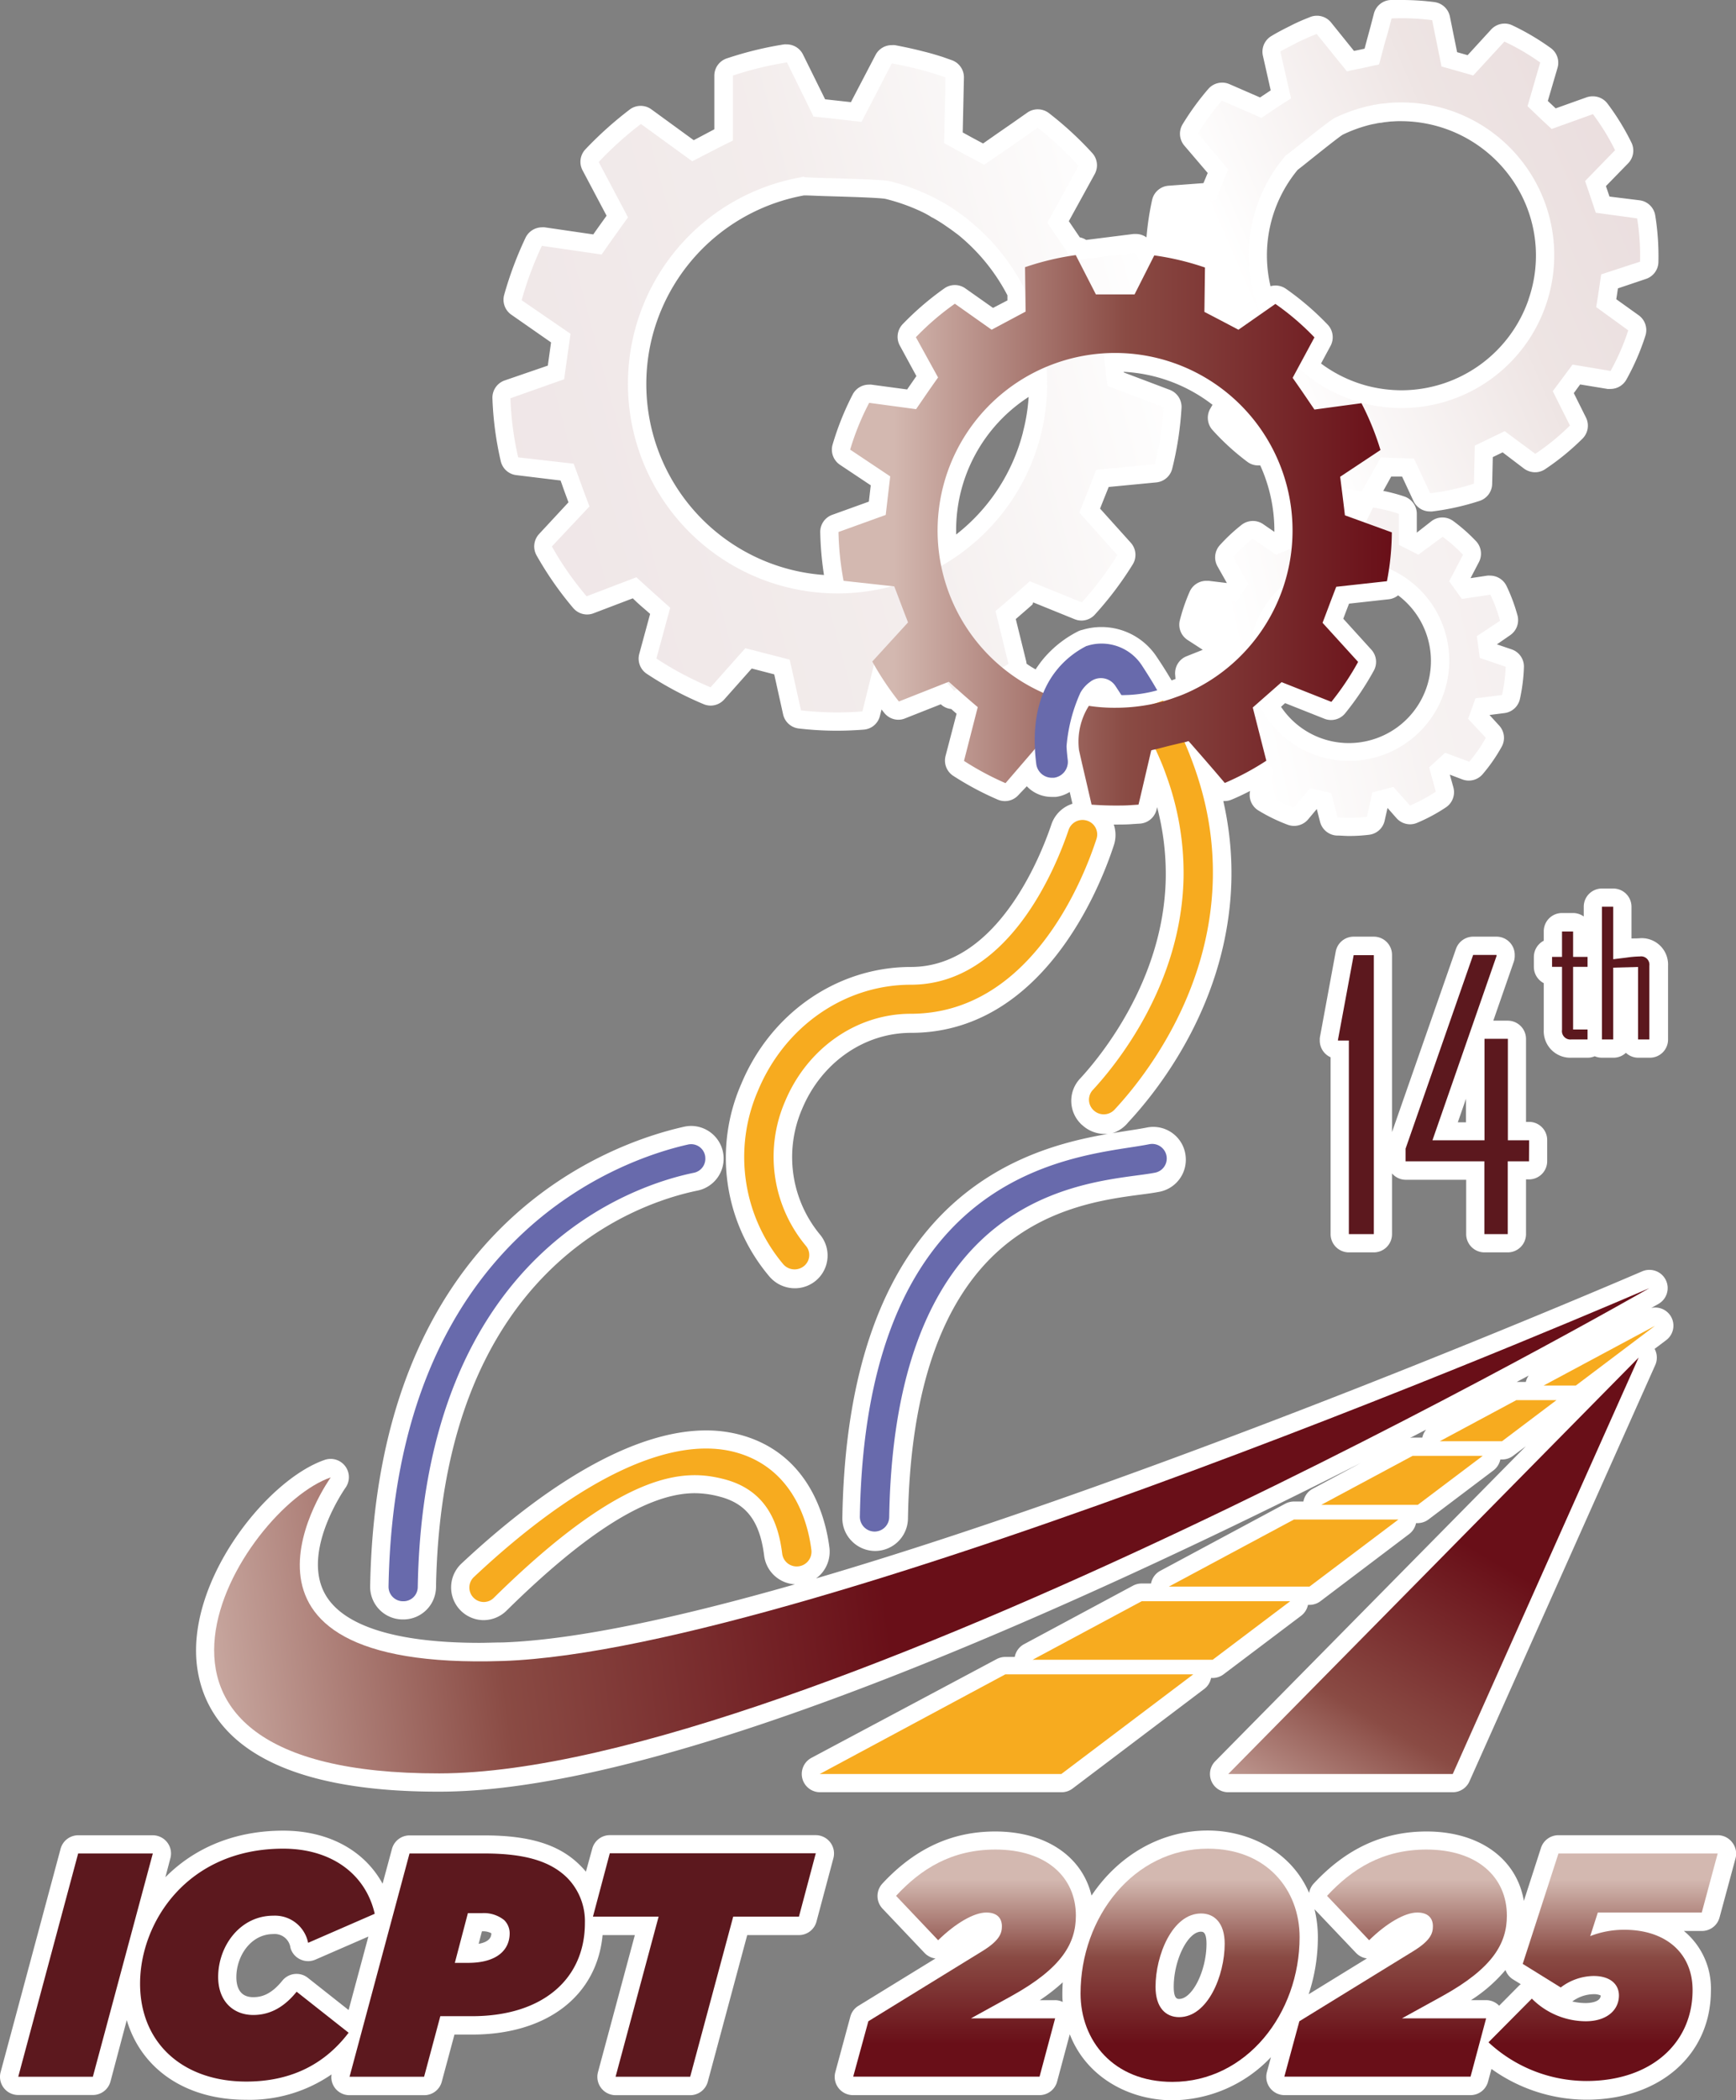 <svg xmlns="http://www.w3.org/2000/svg" xmlns:xlink="http://www.w3.org/1999/xlink" viewBox="0 0 273.89 331.21"><rect x="0" y="0" width="273.89" height="331.21" fill="#808080" stroke="none"/><defs><style>.cls-1{fill:#fff;}.cls-2{opacity:0.1;fill:url(#linear-gradient);}.cls-3{opacity:0.15;fill:url(#linear-gradient-2);}.cls-4{opacity:0.07;fill:url(#linear-gradient-3);}.cls-10,.cls-5,.cls-6{fill-rule:evenodd;}.cls-5{fill:url(#linear-gradient-4);}.cls-6{fill:url(#linear-gradient-5);}.cls-7{fill:#686aac;}.cls-10,.cls-8{fill:#f7ab1f;}.cls-9{fill:url(#linear-gradient-6);}.cls-11{fill:#5c181e;}.cls-12{fill:url(#linear-gradient-7);}.cls-13{fill:url(#linear-gradient-8);}.cls-14{fill:url(#linear-gradient-9);}.cls-15{fill:url(#linear-gradient-10);}</style><linearGradient id="linear-gradient" x1="181.87" y1="47.33" x2="82.3" y2="74.01" gradientUnits="userSpaceOnUse"><stop offset="0" stop-color="#fff"/><stop offset="0.52" stop-color="#8a4b44"/><stop offset="1" stop-color="#690f18"/></linearGradient><linearGradient id="linear-gradient-2" x1="3188.47" y1="-410.67" x2="3263.6" y2="-410.67" gradientTransform="matrix(0.92, -0.4, 0.4, 0.92, -2565.22, 1717.37)" xlink:href="#linear-gradient"/><linearGradient id="linear-gradient-3" x1="1754.1" y1="-296.49" x2="1803.38" y2="-296.49" gradientTransform="matrix(0.98, -0.22, 0.22, 0.98, -1457.27, 784.42)" xlink:href="#linear-gradient"/><linearGradient id="linear-gradient-4" x1="11.9" y1="261.95" x2="138.83" y2="245.18" gradientUnits="userSpaceOnUse"><stop offset="0.1" stop-color="#d3b8b0"/><stop offset="0.52" stop-color="#8a4b44"/><stop offset="1" stop-color="#690f18"/></linearGradient><linearGradient id="linear-gradient-5" x1="199.52" y1="300.27" x2="232.34" y2="244.1" xlink:href="#linear-gradient-4"/><linearGradient id="linear-gradient-6" x1="5824.52" y1="83.62" x2="5737.26" y2="83.62" gradientTransform="matrix(-1, 0, 0, 1, 5956.81, 0)" xlink:href="#linear-gradient-4"/><linearGradient id="linear-gradient-7" x1="152.16" y1="293.57" x2="152.16" y2="322.35" xlink:href="#linear-gradient-4"/><linearGradient id="linear-gradient-8" x1="187.76" y1="293.57" x2="187.76" y2="322.35" xlink:href="#linear-gradient-4"/><linearGradient id="linear-gradient-9" x1="220.19" y1="293.57" x2="220.19" y2="322.35" xlink:href="#linear-gradient-4"/><linearGradient id="linear-gradient-10" x1="252.93" y1="293.57" x2="252.93" y2="322.35" xlink:href="#linear-gradient-4"/></defs><g id="Layer_2" data-name="Layer 2"><g id="Layer_1-2" data-name="Layer 1"><path class="cls-1" d="M81.44,74.93l7,.85.25.69c.34,1,.61,1.69,1,2.75l-4.64,5a2.88,2.88,0,0,0-.39,3.38,53.57,53.57,0,0,0,5.79,8.31,2.89,2.89,0,0,0,2.19,1,2.79,2.79,0,0,0,1-.19l6.2-2.36c1,1,1.69,1.53,2.73,2.46l-1.71,6.29a2.87,2.87,0,0,0,1.19,3.16,53.78,53.78,0,0,0,9,4.8,2.93,2.93,0,0,0,1.09.21,2.89,2.89,0,0,0,2.15-1l4.31-4.85,3.55.92,1.4,6.31a2.87,2.87,0,0,0,2.47,2.23,51.7,51.7,0,0,0,6,.35c1.39,0,2.82-.06,4.24-.17a2.85,2.85,0,0,0,2.57-2.18l.25-1,.43.54a2.86,2.86,0,0,0,2.25,1.08,2.76,2.76,0,0,0,1-.2l5.67-2.24a2.82,2.82,0,0,0,1.65.75c.26.24.53.47.84.74l-1.74,6.66a2.88,2.88,0,0,0,1.22,3.14,47.24,47.24,0,0,0,7,3.74,2.86,2.86,0,0,0,3.32-.76L162,124a5.39,5.39,0,0,0,3.93,1.68l.43,0,.24,0a5.48,5.48,0,0,0,2.17-.78l.43,1.86a5.14,5.14,0,0,0-3.32,3.26c-1.78,5.27-8.65,22.48-22.17,22.48-11.58,0-22.08,7.23-26.75,18.42a29,29,0,0,0,4.39,30.35,5.27,5.27,0,0,0,4.06,1.9,5.16,5.16,0,0,0,4-8.42,19.15,19.15,0,0,1-2.86-19.86c3.06-7.32,9.8-12,17.17-12,20.65,0,29.74-22.62,32-29.55a5.11,5.11,0,0,0,0-3.3H176c.91,0,1.82,0,2.74-.08l1.13-.07a2.89,2.89,0,0,0,2.6-2.21l.09-.38a41.34,41.34,0,0,1,1.36,11.24c-.31,16.09-10.44,28.25-13.52,31.57a5.11,5.11,0,0,0,0,7,2.2,2.2,0,0,0,.35.33,5.2,5.2,0,0,0,3.53,1.39,4.36,4.36,0,0,0,.51,0c-6.59,1.14-15.75,3.43-23.94,10.57-11.53,10.06-17.57,26.86-17.95,49.94a5.08,5.08,0,0,0,1.48,3.7,5.16,5.16,0,0,0,3.71,1.56h0a5.19,5.19,0,0,0,5.16-5.1c.34-20.07,5.26-34.39,14.62-42.54,7.6-6.62,16.58-7.83,22-8.55,1.18-.15,2.21-.29,3.07-.46a5.14,5.14,0,0,0,4.13-5.48,5.13,5.13,0,0,0-6.17-4.64c-.77.15-1.75.31-2.88.48l-2.52.4A5.17,5.17,0,0,0,178,177c4.76-5.1,15.89-19.05,16.28-38.34A50.91,50.91,0,0,0,193,126.33h.22a2.8,2.8,0,0,0,1.13-.24c1-.41,1.94-.87,2.88-1.35a2.87,2.87,0,0,0,1.31,3.08,27,27,0,0,0,4.62,2.25,2.85,2.85,0,0,0,1,.18,2.89,2.89,0,0,0,2.2-1l1.39-1.66.51,2a2.89,2.89,0,0,0,2.58,2.18c.67,0,1.35.07,2,.07a25.41,25.41,0,0,0,3.16-.19,2.86,2.86,0,0,0,2.46-2.23l.45-2L220.3,129a2.89,2.89,0,0,0,2.15,1,2.84,2.84,0,0,0,1.1-.22,26.94,26.94,0,0,0,4.57-2.45,2.88,2.88,0,0,0,1.18-3.16l-.56-2,2,.76A2.88,2.88,0,0,0,234,122a25.94,25.94,0,0,0,2.92-4.23,2.87,2.87,0,0,0-.41-3.36L235,112.76l2.35-.3a2.86,2.86,0,0,0,2.45-2.23,27.36,27.36,0,0,0,.63-5,2.86,2.86,0,0,0-1.94-2.82l-2.32-.79,2.14-1.48A2.88,2.88,0,0,0,239.4,97a27.21,27.21,0,0,0-1.72-4.6,2.89,2.89,0,0,0-2.59-1.62,3,3,0,0,0-.42,0l-2.66.4,1.32-2.53a2.88,2.88,0,0,0-.46-3.31,27.14,27.14,0,0,0-3.59-3.17,2.91,2.91,0,0,0-1.71-.56,2.86,2.86,0,0,0-1.7.56L223.53,84l0-3a2.89,2.89,0,0,0-2-2.71,26.09,26.09,0,0,0-3.29-.87l1.25-2.26,1.72,0L223,79a2.86,2.86,0,0,0,2.6,1.66,2.07,2.07,0,0,0,.35,0A39.44,39.44,0,0,0,233.42,79a2.88,2.88,0,0,0,2-2.67l.1-4.24,1.55-.75,3.37,2.56a3,3,0,0,0,1.74.58,2.85,2.85,0,0,0,1.59-.48,39.25,39.25,0,0,0,5.9-4.82,2.89,2.89,0,0,0,.55-3.33L248.3,62l1-1.37,4.32.71a3.89,3.89,0,0,0,.47,0,2.88,2.88,0,0,0,2.51-1.48,37.92,37.92,0,0,0,3-6.92,2.89,2.89,0,0,0-1.05-3.21L255,47.19c.1-.61.17-1.1.26-1.71L259.65,44a2.87,2.87,0,0,0,2-2.66,40.55,40.55,0,0,0-.5-7.36,2.87,2.87,0,0,0-2.45-2.39L253.93,31l-.56-1.65,3.5-3.59a2.88,2.88,0,0,0,.52-3.28,38.24,38.24,0,0,0-3.78-6.15,2.88,2.88,0,0,0-2.3-1.14,2.93,2.93,0,0,0-1,.16l-4.87,1.74-1.24-1.17,1.53-5.21a2.86,2.86,0,0,0-1.09-3.15A38.61,38.61,0,0,0,238.61,4a2.8,2.8,0,0,0-1.23-.28,2.9,2.9,0,0,0-2.12.93l-3.71,4.05-1.66-.47-1.13-5.58A2.88,2.88,0,0,0,226.31.33,39.31,39.31,0,0,0,221.22,0c-.6,0-1.21,0-1.81,0a2.87,2.87,0,0,0-2.65,2.15l-.54,2.07-.58,2.14-.35,1.32-.89.19-.78.16L210,3.54a2.88,2.88,0,0,0-3.31-.85l-.92.37c-.72.3-1.45.63-2.16,1-1,.5-2,1-3,1.61a2.87,2.87,0,0,0-1.36,3.12l1.23,5.46-1.68,1.12-4.85-2.11a2.87,2.87,0,0,0-1.14-.23,2.9,2.9,0,0,0-2.18,1,41.91,41.91,0,0,0-4.05,5.57,2.89,2.89,0,0,0,.27,3.36l3.69,4.32-.67,1.6-5.5.41a2.87,2.87,0,0,0-2.6,2.24,44.46,44.46,0,0,0-.89,5.91,2.85,2.85,0,0,0-1.68-.54l-.36,0-7.48.94a2.92,2.92,0,0,0-1-.41l-1.73-2.55,4.08-7.42a2.87,2.87,0,0,0-.39-3.33,53.68,53.68,0,0,0-6.83-6.29,2.88,2.88,0,0,0-3.41-.08l-2.41,1.69-2.5,1.73-2.07,1.45-1.68-.9-1.53-.84.19-8.64a2.87,2.87,0,0,0-2-2.79L148.78,9c-1-.32-2-.62-3.07-.88-1.49-.39-3-.71-4.51-1a2.92,2.92,0,0,0-.51,0,2.87,2.87,0,0,0-2.55,1.54l-3.89,7.45-4.07-.45-3.46-7A2.87,2.87,0,0,0,124.14,7a3.25,3.25,0,0,0-.44,0,56,56,0,0,0-9,2.2,2.87,2.87,0,0,0-2,2.73l0,8.46L110,21.82l-.55.29-6.66-4.85a2.87,2.87,0,0,0-3.42,0,58.54,58.54,0,0,0-7,6.28,2.86,2.86,0,0,0-.46,3.32l3.79,7.16,0,0c-.8,1.12-1.31,1.82-2.1,2.95l-7.67-1.12a3,3,0,0,0-.42,0,2.9,2.9,0,0,0-2.59,1.63,57.24,57.24,0,0,0-3.37,9,2.88,2.88,0,0,0,1.15,3.17L86.94,54l-.51,3.66L79.62,60a2.88,2.88,0,0,0-1.93,2.81A51.91,51.91,0,0,0,79,72.71,2.86,2.86,0,0,0,81.44,74.93Zm66.39-40.2c.32.19.63.39,1,.63l1,.69c.43.3.86.63,1.36,1a30.36,30.36,0,0,1,7.75,9.52v.81l-2.27,1.18-4.37-3.08a2.87,2.87,0,0,0-3.31,0,46,46,0,0,0-6.57,5.64,2.89,2.89,0,0,0-.46,3.37l2.62,4.82-1.24,1.79-.22.32-5.65-.76a2.42,2.42,0,0,0-.38,0,2.88,2.88,0,0,0-2.56,1.55,44.5,44.5,0,0,0-3.17,7.9,2.88,2.88,0,0,0,1.16,3.19l4.86,3.24-.3,2.57-5.77,2.08a2.86,2.86,0,0,0-1.9,2.78,50.32,50.32,0,0,0,.59,6.71,30.19,30.19,0,0,1-27.08-37.63,30.34,30.34,0,0,1,23.92-22.23l.15,0c.75,0,2,.08,4,.13,2.73.08,7.8.23,8.73.42A30.22,30.22,0,0,1,145,33.2c.71.32,1.33.64,1.89,1a2,2,0,0,0,.32.17l.13.07h0ZM178.72,89a2.86,2.86,0,0,0-.32-3.41l-4.84-5.38.16-.41c.43-1.09.74-1.85,1.2-3l7.5-.72a2.87,2.87,0,0,0,2.52-2.16,52.3,52.3,0,0,0,1.47-9.58,2.88,2.88,0,0,0-1.86-2.86l-7.25-2.74v-.1a25,25,0,0,1,14,5.2l-.35.6a2.88,2.88,0,0,0,.35,3.38,38.08,38.08,0,0,0,5.48,5,2.81,2.81,0,0,0,1.72.58l.33,0a24.91,24.91,0,0,1,2.23,10.32v.16l-1.76-1.21a2.86,2.86,0,0,0-1.63-.51,2.93,2.93,0,0,0-1.78.61,27.85,27.85,0,0,0-3.42,3.19,2.88,2.88,0,0,0-.39,3.35l1.49,2.64-2.9-.35-.35,0a2.88,2.88,0,0,0-2.63,1.72,29.17,29.17,0,0,0-1.54,4.48,2.87,2.87,0,0,0,1.22,3.13l2.39,1.55-2.51,1a2.88,2.88,0,0,0-1.85,2.86l.06.74-.36.13-.26.1c-.7-1.2-1.5-2.47-2.38-3.77a10.43,10.43,0,0,0-8.68-4.65,10.27,10.27,0,0,0-3,.44,2.77,2.77,0,0,0-.73.26,17.39,17.39,0,0,0-4.89,3.69,15.41,15.41,0,0,0-1.39,1.73c-.13.18-.26.37-.38.56-.49-.28-1-.58-1.43-.9a3.64,3.64,0,0,0-.07-.44l-1.63-6.6c1-.87,1.67-1.44,2.64-2.3L163,95l6.56,2.66a2.92,2.92,0,0,0,1.08.21,2.87,2.87,0,0,0,2.15-1A53.83,53.83,0,0,0,178.72,89Zm62.42-41.7a21.25,21.25,0,0,1-20,14.25,21.6,21.6,0,0,1-5.58-.74,21.37,21.37,0,0,1-7.14-3.48l1.5-2.78a2.88,2.88,0,0,0-.45-3.35,44.38,44.38,0,0,0-6.58-5.65,2.88,2.88,0,0,0-1.66-.52,2.94,2.94,0,0,0-.78.11,21.17,21.17,0,0,1,4.29-18.36l0,0c.45-.34,1.14-.89,2.21-1.75,1.51-1.2,4.32-3.45,4.9-3.79a22.11,22.11,0,0,1,3.66-1.39,12.28,12.28,0,0,1,1.42-.33,2.64,2.64,0,0,0,.3-.07l.51-.08c.25,0,.5-.08.81-.11l.89-.1c.35,0,.72-.05,1.18-.05h.46a21.37,21.37,0,0,1,19.13,12A21,21,0,0,1,241.14,47.26Zm-38.39,63.59,6.2,2.46a2.77,2.77,0,0,0,1.06.2,2.85,2.85,0,0,0,2.23-1.07,45.34,45.34,0,0,0,4.51-6.72,2.86,2.86,0,0,0-.4-3.31l-4.42-4.87c.33-.88.57-1.5.91-2.38l6.25-.69a2.8,2.8,0,0,0,1.49-.62,12.94,12.94,0,0,1-4.47,22.87,12.87,12.87,0,0,1-14-5.29Zm-41.36-42.7A29.79,29.79,0,0,1,150.85,84.3c0-.24,0-.47,0-.7a25,25,0,0,1,11.44-21A29.31,29.31,0,0,1,161.39,68.15Z"/><path class="cls-1" d="M69.13,282.56h.19c24.33,0,64.13-13,118.29-38.58,9.52-4.49,18.67-9,27.09-13.26l-7.61,4.08a2.84,2.84,0,0,0-1.45,2h-1.49a3,3,0,0,0-1.36.34l-19.73,10.59a2.85,2.85,0,0,0-1.46,2h-1.48a2.92,2.92,0,0,0-1.36.34l-17.21,9.24a2.86,2.86,0,0,0-1.45,2h-1.49a3,3,0,0,0-1.36.34L128,277.24a2.88,2.88,0,0,0,1.36,5.41h38.12a2.87,2.87,0,0,0,1.74-.58L190,266.36a2.82,2.82,0,0,0,1.07-1.73h.25a2.86,2.86,0,0,0,1.73-.58l12.23-9.23a2.89,2.89,0,0,0,1.08-1.72h.24a2.86,2.86,0,0,0,1.73-.58l14-10.59a2.89,2.89,0,0,0,1.08-1.72h.24a2.9,2.9,0,0,0,1.73-.58l10.25-7.74a2.89,2.89,0,0,0,1.08-1.72H237a2.82,2.82,0,0,0,1.73-.58l2-1.5-49,49.67a2.87,2.87,0,0,0,2,4.89H229.2a2.87,2.87,0,0,0,2.63-1.7l29.32-65.67a2.89,2.89,0,0,0-.1-2.55l1.79-1.35a2.86,2.86,0,0,0-2.32-5.1l1.13-.64a2.87,2.87,0,0,0-1.43-5.37,2.79,2.79,0,0,0-1.15.24c-1,.42-73.5,31.76-130.32,48.42a5.16,5.16,0,0,0,.91-.84,5.22,5.22,0,0,0,1.2-4c-.55-4.39-3-14.91-14.23-17.85a20.78,20.78,0,0,0-5.24-.65c-10.57,0-23.92,7.28-38.59,21a5.16,5.16,0,0,0,3.41,8.92h.1A5.18,5.18,0,0,0,79.93,254c12.65-12.46,22.36-18.51,29.67-18.51a15.17,15.17,0,0,1,3.89.53c4.27,1.09,6.39,3.89,7.07,9.33a5.18,5.18,0,0,0,4.86,4.51c-18.21,5.21-34.6,8.78-46.17,9.17-1.24,0-2.44.06-3.58.06-13.36,0-21.84-2.74-24.51-7.93-3.5-6.78,3.29-16.44,3.35-16.53a2.88,2.88,0,0,0-2.33-4.55,2.92,2.92,0,0,0-.93.15c-9.34,3.19-22.31,19.71-20.06,33.27C32.63,272.22,40.38,282.56,69.13,282.56ZM225,225.46a3,3,0,0,0-.6,1.26h-1.49a3.47,3.47,0,0,0-.45.06Zm15.78-7.52h-1.48l1.88-1A2.85,2.85,0,0,0,240.73,217.94Z"/><path class="cls-1" d="M63.56,255.4h.11a5.15,5.15,0,0,0,5.12-5.05c.87-50.4,31.79-60.64,41.24-62.58a5.15,5.15,0,0,0-1-10.2,5.27,5.27,0,0,0-1.12.13c-11.36,2.54-48.5,15.27-49.51,72.48a5.14,5.14,0,0,0,5.15,5.22Z"/><path class="cls-1" d="M234.19,197.51h3.69a2.88,2.88,0,0,0,2.88-2.88V186h.47a2.87,2.87,0,0,0,2.87-2.88v-3.32a2.86,2.86,0,0,0-2.87-2.87h-.47V163.85a2.88,2.88,0,0,0-2.88-2.88H235.6l3.22-9.26a2.73,2.73,0,0,0,.16-.94v-.17a2.87,2.87,0,0,0-2.87-2.88h-3.69a2.88,2.88,0,0,0-2.71,1.93l-10.09,28.89V150.6a2.87,2.87,0,0,0-2.87-2.88h-3.18a2.87,2.87,0,0,0-2.83,2.35l-2.47,13.37a2.29,2.29,0,0,0-.05.52v.14a2.88,2.88,0,0,0,1.71,2.64v27.89a2.88,2.88,0,0,0,2.88,2.88h3.94a2.87,2.87,0,0,0,2.87-2.88v-9.57a2.87,2.87,0,0,0,2.14,1h9.56v8.6A2.88,2.88,0,0,0,234.19,197.51ZM230,177l1.29-3.71V177Z"/><path class="cls-1" d="M257.4,148v-5a2.87,2.87,0,0,0-2.88-2.87h-1.78a2.86,2.86,0,0,0-2.87,2.87v1.54a2.89,2.89,0,0,0-1.68-.55h-1.75a2.88,2.88,0,0,0-2.88,2.88v1.49a2.88,2.88,0,0,0-1.56,2.56v1.57a2.88,2.88,0,0,0,1.56,2.56v7.38a4.19,4.19,0,0,0,4.38,4.38h2.53a2.82,2.82,0,0,0,1.13-.23,2.9,2.9,0,0,0,1.14.23h1.78a2.85,2.85,0,0,0,2-.77,2.85,2.85,0,0,0,2,.77h1.78a2.86,2.86,0,0,0,2.87-2.87V152.29a4.16,4.16,0,0,0-4.36-4.33C258.35,148,257.91,148,257.4,148Z"/><path class="cls-1" d="M2.88,330.4H14.65a2.88,2.88,0,0,0,2.78-2.13L20,318.59c2.29,7.7,9.26,12.56,18.78,12.56a22.75,22.75,0,0,0,13.53-4,2.85,2.85,0,0,0,.54,2.15,2.89,2.89,0,0,0,2.28,1.13H66.93a2.86,2.86,0,0,0,2.77-2.13l2-7.43h2.77c11.82,0,19.7-6.1,20.6-15.69h5.09l-5.82,21.63a2.89,2.89,0,0,0,2.78,3.62h11.77a2.88,2.88,0,0,0,2.78-2.13l6.22-23.12h8.16a2.87,2.87,0,0,0,2.77-2.14l2.67-10a2.89,2.89,0,0,0-2.78-3.62H96.21a2.87,2.87,0,0,0-2.77,2.13l-1,3.63a12.9,12.9,0,0,0-.92-1c-3.26-3.26-7.92-4.72-15.11-4.72H64.61a2.87,2.87,0,0,0-2.77,2.13l-1.48,5.49c-2.87-5.25-8.54-8.37-15.67-8.37-8.07,0-14.31,3-18.6,7.35l.79-3a2.85,2.85,0,0,0-.49-2.49,2.89,2.89,0,0,0-2.28-1.13H12.33a2.87,2.87,0,0,0-2.77,2.13L.1,326.78a2.87,2.87,0,0,0,2.78,3.62ZM55,317l-6.43-5.08a2.84,2.84,0,0,0-1.78-.62,2.88,2.88,0,0,0-2.24,1.06c-1.86,2.31-3.44,2.61-4.6,2.61-2.2,0-2.66-1.72-2.66-3.16,0-3.26,2.23-6.79,5.83-6.79a2.5,2.5,0,0,1,2.7,2.14A2.85,2.85,0,0,0,47.35,309a2.94,2.94,0,0,0,1.26.29,2.89,2.89,0,0,0,1.15-.24l8.36-3.64Zm20.51-10.41.52-2a2.73,2.73,0,0,1,1.49.3C77.53,305.89,76.63,306.36,75.52,306.56Z"/><path class="cls-1" d="M273.29,290.56a2.86,2.86,0,0,0-2.28-1.13H245.86a2.89,2.89,0,0,0-2.74,2l-2.7,8.36c-1.12-6.64-7-10.95-15.35-10.95-6.85,0-12.67,2.69-17.8,8.21a2.88,2.88,0,0,0-.73,1.48c-2.78-6.48-9.41-9.84-16-9.84-7.49,0-14.14,4-18.33,10.26-1.46-6.16-7.19-10.11-15.19-10.11-6.84,0-12.67,2.69-17.8,8.21a2.89,2.89,0,0,0,0,3.94l6.64,7a2.89,2.89,0,0,0,1.73.88l-12.16,7.47a2.83,2.83,0,0,0-1.27,1.7l-2.37,8.75a2.88,2.88,0,0,0,2.78,3.63H164a2.88,2.88,0,0,0,2.78-2.13l2-7.47c2.64,6.84,9.45,10.41,16.21,10.41a21.63,21.63,0,0,0,15.53-6.8l-.64,2.36a2.88,2.88,0,0,0,2.77,3.63H232a2.86,2.86,0,0,0,2.77-2.13l.54-2a25.79,25.79,0,0,0,15,4.85c11.55,0,19.62-7.07,19.62-17.21a11.71,11.71,0,0,0-4.26-9.4h2.85a2.87,2.87,0,0,0,2.77-2.12l2.52-9.31A2.87,2.87,0,0,0,273.29,290.56Zm-38.81,24.88h-2.4a24.06,24.06,0,0,0,5.44-4.75,2.88,2.88,0,0,0,1.18,1.47l1.23.76a3.47,3.47,0,0,0-.29.25l-3.12,3.15A2.85,2.85,0,0,0,234.48,315.44Zm13.58.21a5.81,5.81,0,0,1,3.33-1.15,2.57,2.57,0,0,1,1.15.2c0,1.14-2,1.2-2.36,1.2A9.25,9.25,0,0,1,248.06,315.65Zm-58.56-11c.25,0,.85,0,.85,1.91,0,4.22-2.22,8.69-4.32,8.69-.26,0-.85,0-.85-1.9C185.18,309.11,187.4,304.64,189.5,304.64Zm-23.05,10.8h-2.4a29.18,29.18,0,0,0,3.62-2.82q-.06.88-.06,1.77c0,.46,0,.89.06,1.33A2.8,2.8,0,0,0,166.45,315.44Zm41.47-9.95a18.55,18.55,0,0,0-.53-4.4l6.54,6.88a2.89,2.89,0,0,0,1.73.88l-9.19,5.65A28.64,28.64,0,0,0,207.92,305.49Z"/><path class="cls-2" d="M94.92,40.14c1.88-2.71,2.23-3.16,4.16-5.86l-4.62-8.73a54.92,54.92,0,0,1,6.66-6l8.09,5.88c3-1.51,3.46-1.81,6.42-3.26l0-10.25a53.61,53.61,0,0,1,8.53-2.08l3.36,6.83.79,1.63c-1,3.64-1.72,6.44-1.44,9.56-.18,0-.36.05-.51.1A33.07,33.07,0,1,0,153,34.86c-.49-.42-1-.81-1.53-1.18l-1-.7c-.51-.36-1.06-.67-1.61-1a5.36,5.36,0,0,0-.53-.28,23,23,0,0,0-2.16-1.1,33.16,33.16,0,0,0-5.69-2c-1.6-.41-12-.5-13.59-.66-.87-2.06-.94-9.81,1.44-9.56,3.34.35,3.34.35,7.44.83a.88.88,0,0,1,.16,0l1.1-2.13,1.42-2.72L140.69,10c1.46.26,2.87.57,4.3.94,1,.25,2,.54,2.92.84l1.25.41,0,1.46-.21,8.92c.25.15.48.27.71.39l2.37,1.3,2.53,1.34.7.39.63-.42,2.91-2,2.49-1.72,2.42-1.71a50.94,50.94,0,0,1,6.46,6l-4.93,9c1.84,2.69,2.19,3.21,4,5.95l9.91-1.24a51.25,51.25,0,0,1,3,8.45l-8.24,5.41c.36,3.29.41,3.85.8,7.14l8.89,3.36a48.72,48.72,0,0,1-1.39,9l-9.26.89c-1.21,3.11-1.43,3.63-2.66,6.73l6,6.71A51,51,0,0,1,170.68,95l-8.2-3.33c-2.46,2.16-2.91,2.59-5.42,4.7l2.05,8.33a47.63,47.63,0,0,1-8.6,4.22l-5.45-6.41c-3.21.75-3.77.89-7,1.62l-2,8.07a50.64,50.64,0,0,1-9.68-.17l-1.79-8-7-1.8-5.48,6.16a50.56,50.56,0,0,1-8.55-4.54l2.18-8c-2.45-2.19-2.9-2.59-5.34-4.81l-7.85,3a49.34,49.34,0,0,1-5.48-7.86L93,79.87c-1.16-3.06-1.35-3.65-2.49-6.74l-8.76-1a49.53,49.53,0,0,1-1.22-9.32l8.48-3c.45-3.31.54-3.86,1-7.17L82.3,47.35a54.6,54.6,0,0,1,3.19-8.58Z"/><path class="cls-3" d="M190.75,46.47c-.23-2.39-.26-2.81-.45-5.22l-6.69-2.68a40.39,40.39,0,0,1,.9-6.45l7.27-.54c.93-2.23,1.07-2.64,2-4.84L189,21.05a38.68,38.68,0,0,1,3.77-5.18l5.08,2.21,1.21.54a18.47,18.47,0,0,0,3.71,6,2,2,0,0,0-.24.29,24.1,24.1,0,1,0,18.05-8.75,13.45,13.45,0,0,0-1.41.07l-.9.1c-.45,0-.91.12-1.37.19-.15,0-.29.05-.43.09a17.19,17.19,0,0,0-1.72.41,24.73,24.73,0,0,0-4.12,1.56c-1.08.52-6.9,5.37-7.86,6-1.46-.74-5.15-5-3.71-6,2-1.38,2-1.38,4.53-3l.1-.07-.4-1.71-.49-2.17L202,8.13c.94-.54,1.87-1,2.84-1.51.66-.31,1.34-.62,2-.91l.89-.36.67.83,4.09,5.06c.21,0,.39-.08.57-.12l1.93-.39,2-.45c.19,0,.38-.06.58-.12l.15-.52.66-2.51L219,5l.55-2.09a37.83,37.83,0,0,1,6.4.27l1.48,7.31c2.29.63,2.73.76,5,1.42l4.92-5.35A35.87,35.87,0,0,1,243,9.86l-2,6.89c1.75,1.66,2,1.94,3.81,3.59L251.32,18a36.41,36.41,0,0,1,3.49,5.69l-4.73,4.86c.79,2.3.91,2.69,1.69,5l6.52.89a36.72,36.72,0,0,1,.46,6.83l-6.13,2c-.35,2.35-.4,2.81-.79,5.16l5.06,3.67a36,36,0,0,1-2.79,6.4l-6-1c-1.44,1.94-1.68,2.28-3.12,4.19l2.71,5.42a36.07,36.07,0,0,1-5.47,4.46L237.4,68l-4.72,2.28-.14,6a36.4,36.4,0,0,1-6.9,1.51l-2.56-5.48c-2.4-.06-2.83-.08-5.24-.16l-3,5.36a36.92,36.92,0,0,1-6.75-1.79l.29-6.25c-2.09-1.16-2.47-1.4-4.56-2.58l-5.37,3.54a36.59,36.59,0,0,1-5.07-4.6l3.32-5.65-2.83-4.45-6.78.71a38.72,38.72,0,0,1-2.27-6.28Z"/><path class="cls-4" d="M192.52,104.36c.15-1.57.19-1.84.37-3.41l-4-2.57a26,26,0,0,1,1.39-4l4.75.57c.88-1.32,1-1.56,1.92-2.86l-2.4-4.27a24.56,24.56,0,0,1,3.08-2.86l3,2.06.71.5A12,12,0,0,0,203,91.81c-.06.06-.14.1-.19.16a15.81,15.81,0,1,0,12.73-3.36c-.31,0-.61-.1-.92-.13l-.59,0c-.3,0-.6,0-.91-.05h-.29a11.24,11.24,0,0,0-1.16,0,16.21,16.21,0,0,0-2.84.48c-.76.2-5.12,2.59-5.83,2.9-.85-.66-2.68-3.88-1.63-4.33l3.3-1.39.07,0,0-1.14,0-1.47-.07-2.35c.67-.23,1.33-.43,2-.61.47-.12,1-.23,1.42-.33l.61-.12.33.62,2,3.77h1.67l1.37,0h.39l.16-.32.74-1.53.64-1.29.62-1.28a24,24,0,0,1,4.08,1l0,4.89c1.4.7,1.67.83,3.07,1.55l3.84-2.82a23.83,23.83,0,0,1,3.21,2.83l-2.18,4.18c.92,1.29,1.07,1.51,2,2.79l4.49-.67a23,23,0,0,1,1.53,4.11L233,100.33c.23,1.58.26,1.84.46,3.43l4.09,1.39a24.29,24.29,0,0,1-.57,4.46l-4.2.52c-.52,1.48-.61,1.76-1.16,3.23l2.8,3a23.68,23.68,0,0,1-2.61,3.77L228,118.72c-1.17,1.06-1.36,1.25-2.53,2.3l1.06,3.83a24.89,24.89,0,0,1-4.08,2.19l-2.62-2.94-3.32.87-.85,3.85a24.78,24.78,0,0,1-4.63.1l-1-3.86-3.35-.75-2.58,3.07a23.39,23.39,0,0,1-4.12-2l1-4c-1.2-1-1.41-1.21-2.61-2.24l-3.9,1.61a23.46,23.46,0,0,1-2.68-3.61l2.85-3.21c-.59-1.49-.68-1.74-1.26-3.22l-4.46-.4a26,26,0,0,1-.67-4.33Z"/><path class="cls-5" d="M52.18,233s-21.93,30.58,27.16,28.95,180.88-58.8,180.88-58.8S127,279.59,69.32,279.68,38.26,237.75,52.18,233"/><polygon class="cls-6" points="258.53 214.1 229.2 279.78 193.78 279.78 258.53 214.1"/><path class="cls-7" d="M138,241.54h0a2.31,2.31,0,0,0,2.29-2.28c.89-53.68,33.47-52.64,41.95-54.32a2.28,2.28,0,0,0,1.83-2.43h0a2.3,2.3,0,0,0-2.74-2.06c-9.8,2-44.73,2.13-45.67,58.75A2.33,2.33,0,0,0,138,241.54Z"/><path class="cls-8" d="M172.44,175h0a2.32,2.32,0,0,0,3.4,0c4.31-4.62,15.13-18,15.51-36.44a48.25,48.25,0,0,0-1.46-12.78c-.38-1.51-.83-3-1.35-4.5a61.84,61.84,0,0,0-2.43-5.94c-.77-1.63-1.65-3.25-2.61-4.86a24.07,24.07,0,0,1-4.6,1.3c.92,1.51,1.77,3,2.52,4.57.21.45.45.88.66,1.32.71,1.54,1.37,3,1.91,4.58a44.82,44.82,0,0,1,2.74,16.14c-.33,16.81-10.47,29.35-14.31,33.5A2.26,2.26,0,0,0,172.44,175Z"/><path class="cls-8" d="M127,199.53h0a2.24,2.24,0,0,0,.19-3,21.94,21.94,0,0,1-3.33-22.83c3.51-8.39,11.29-13.82,19.83-13.82,18.57,0,27-20.5,29.3-27.57a2.27,2.27,0,0,0-1.62-2.92h0a2.31,2.31,0,0,0-2.77,1.48c-2.09,6.19-9.55,24.43-24.89,24.43-10.42,0-19.87,6.54-24.1,16.66a26.27,26.27,0,0,0,3.94,27.39A2.36,2.36,0,0,0,127,199.53Z"/><path class="cls-7" d="M63.56,252.53h.11a2.25,2.25,0,0,0,2.24-2.23c.92-53.13,34.68-63.53,43.55-65.34a2.26,2.26,0,0,0,1.81-2.46v-.05a2.24,2.24,0,0,0-2.71-1.95c-9.88,2.21-46.29,14.13-47.26,69.73A2.28,2.28,0,0,0,63.56,252.53Z"/><path class="cls-8" d="M76.27,252.65a2.24,2.24,0,0,0,1.64-.66c20.93-20.6,30.4-20.23,36.3-18.72,7,1.8,8.65,7.35,9.2,11.77a2.3,2.3,0,0,0,2.39,2h0a2.32,2.32,0,0,0,2.21-2.61c-.66-5.29-3.43-13.15-12.11-15.43-9.85-2.58-24.19,3.81-41.13,19.71a2.28,2.28,0,0,0,1.5,3.94Z"/><path class="cls-9" d="M170.24,118.32l.45,2,.59,2.52.94,4.06c1.25.09,2.48.14,3.73.14.84,0,1.72,0,2.57-.07l1.1-.07.29-1.2,1.72-7.36a5.74,5.74,0,0,1,.66-.16l2.21-.57,2.36-.56c.21,0,.42-.12.66-.17l.42.47,2,2.29,1.67,1.93,1.63,1.91a42.76,42.76,0,0,0,6.55-3.51l-2.14-8.39c2.07-1.82,2.47-2.17,4.55-4l7.85,3.11a43,43,0,0,0,4.22-6.3l-5.61-6.17c1-2.62,1.15-3.07,2.16-5.68l8-.88a41.71,41.71,0,0,0,.77-7.7l-7.4-2.69c-.33-2.81-.4-3.28-.75-6.08l6.36-4.22a43.43,43.43,0,0,0-3-7.38l-7.42,1c-1.56-2.29-1.84-2.73-3.44-5l3.44-6.38a40.8,40.8,0,0,0-6.16-5.28L195.39,52c-2.47-1.3-2.9-1.53-5.37-2.81l.09-7a42.6,42.6,0,0,0-8-1.91L179,46.43H172.9l-3.18-6.2a43,43,0,0,0-8,1.91l.09,7L156.45,52l-5.8-4.1a42.25,42.25,0,0,0-6.15,5.28L148,59.53c-1.61,2.27-1.89,2.71-3.47,5l-7.4-1a41.09,41.09,0,0,0-3,7.38l6.32,4.22c-.33,2.8-.38,3.27-.71,6.08l-7.45,2.69a46.52,46.52,0,0,0,.8,7.7l8,.88c1,2.61,1.15,3.06,2.17,5.68l-5.64,6.17a46.32,46.32,0,0,0,4.2,6.3l7.87-3.11c2.1,1.86,2.45,2.21,4.57,4L152.09,120a45.76,45.76,0,0,0,6.55,3.51l4.2-4.88.66-.78a23.11,23.11,0,0,1,1.18-8.53c-.14-.07-.28-.12-.4-.19a28,28,0,1,1,23.29,0c-.5.23-1,.44-1.51.63l-1,.36c-.5.18-1,.32-1.53.49a4.54,4.54,0,0,1-.5.12,19.29,19.29,0,0,1-2,.45,28.83,28.83,0,0,1-5.09.44,27,27,0,0,1-4.15-.3A10.58,10.58,0,0,0,170.24,118.32Z"/><path class="cls-7" d="M172,107.53a2.74,2.74,0,0,1,4,.68c.31.47.62.94.92,1.41v0a4.61,4.61,0,0,0,.52,0,20.13,20.13,0,0,0,5.14-.75c-.75-1.32-1.6-2.67-2.47-4a7.58,7.58,0,0,0-6.3-3.37,7.27,7.27,0,0,0-2.33.37h-.05a14.49,14.49,0,0,0-4.08,3.07,15.06,15.06,0,0,0-1.18,1.46c-2.49,3.54-3.41,8.27-2.68,14.07a2.49,2.49,0,0,0,2.5,2.19l.28,0a2.52,2.52,0,0,0,2.19-2.8c-.09-.76-.16-1.47-.19-2.17a25.51,25.51,0,0,1,2.18-8.43A5.27,5.27,0,0,1,172,107.53Z"/><polygon class="cls-10" points="158.61 264.06 129.32 279.78 167.44 279.78 188.26 264.06 158.61 264.06"/><polygon class="cls-10" points="180.12 252.53 162.91 261.76 191.32 261.76 203.55 252.53 180.12 252.53"/><polygon class="cls-10" points="204.15 239.64 184.41 250.22 206.6 250.22 220.63 239.64 204.15 239.64"/><polygon class="cls-10" points="222.87 229.6 208.45 237.33 223.68 237.33 233.93 229.6 222.87 229.6"/><polygon class="cls-10" points="248.62 218.51 261.11 209.09 243.54 218.51 248.62 218.51"/><polygon class="cls-10" points="239.24 220.81 227.16 227.29 236.98 227.29 245.57 220.81 239.24 220.81"/><path class="cls-11" d="M216.75,194.63h-3.94V164.1h-1.72V164l2.48-13.36h3.18Z"/><path class="cls-11" d="M241.23,183.15h-3.35v11.48h-3.69V183.15H221.76v-2l10.66-30.55h3.69v.17L226,179.83h8.21v-16h3.69v16h3.35Z"/><path class="cls-11" d="M250.47,163.93h-2.53a1.33,1.33,0,0,1-1.5-1.51v-9.94h-1.57v-1.57h1.57v-4h1.75v4h2.28v1.57h-2.28v9.88h2.28Z"/><path class="cls-11" d="M260.22,163.93h-1.78V152.5l-3.92.11v11.32h-1.78V143h1.78v8.28l2.11-.26a17,17,0,0,1,2.1-.18,1.31,1.31,0,0,1,1.49,1.46Z"/><path class="cls-11" d="M12.33,292.31H24.11l-9.46,35.21H2.88Z"/><path class="cls-11" d="M22.1,312.83c0-9.6,7.39-21.28,22.59-21.28,7.59,0,13,4,14.43,10.27L48.61,306.4a5.33,5.33,0,0,0-5.48-4.28c-5.29,0-8.71,4.83-8.71,9.66,0,3.87,2.42,6,5.54,6,2.71,0,4.93-1.3,6.84-3.67L55,320.58c-3.52,4.63-8.66,7.7-16.15,7.7C28.94,328.28,22.1,322.29,22.1,312.83Z"/><path class="cls-11" d="M64.61,292.31H76.44c6.48,0,10.46,1.26,13.08,3.87a9.76,9.76,0,0,1,2.76,7.1c0,8.8-6.64,14.69-17.81,14.69h-5l-2.56,9.55H55.15Zm9.26,17.25c4.48,0,6.54-2,6.54-4.67a2.93,2.93,0,0,0-.86-2.07,5.11,5.11,0,0,0-3.52-1.1H73.82l-2.06,7.84Z"/><path class="cls-11" d="M103.91,302.27H93.55l2.66-10h32.5l-2.66,10H115.68l-6.79,25.25H97.12Z"/><path class="cls-12" d="M137,318.77l18-11.07c2.77-1.71,3.07-2.86,3.07-3.92,0-1.26-.75-2.16-2.46-2.16-2,0-4.93,1.76-7.6,4.37l-6.64-7c3.92-4.23,8.75-7.3,15.69-7.3,8,0,12.68,4.33,12.68,10.42,0,4.33-2.16,8.25-10.16,12.68l-6.39,3.52h13.28l-2.46,9.2H134.61Z"/><path class="cls-13" d="M170.48,314.39c0-12.07,8.41-22.84,20.08-22.84,9.3,0,14.48,6.49,14.48,13.94,0,12.07-8.4,22.84-20.07,22.84C175.67,328.33,170.48,321.84,170.48,314.39Zm22.74-7.84c0-3.32-1.66-4.78-3.72-4.78-4.53,0-7.19,6.59-7.19,11.57,0,3.32,1.65,4.78,3.72,4.78C190.56,318.12,193.22,311.53,193.22,306.55Z"/><path class="cls-14" d="M205,318.77l18-11.07c2.77-1.71,3.07-2.86,3.07-3.92,0-1.26-.75-2.16-2.47-2.16-2,0-4.93,1.76-7.59,4.37l-6.64-7c3.92-4.23,8.75-7.3,15.69-7.3,8,0,12.68,4.33,12.68,10.42,0,4.33-2.16,8.25-10.16,12.68l-6.39,3.52h13.28l-2.46,9.2H202.63Z"/><path class="cls-15" d="M234.84,322.09l6.84-6.89a12.07,12.07,0,0,0,8.5,3.57c3.32,0,5.24-1.76,5.24-4.07,0-1.71-1.31-3.07-4-3.07a8.73,8.73,0,0,0-5.18,1.81l-6-3.72,5.64-17.41H271l-2.51,9.31H252.09l-1.2,3.72a14.66,14.66,0,0,1,5.38-1c6.54,0,10.77,3.68,10.77,9.51,0,8.45-6.64,14.34-16.75,14.34A22.75,22.75,0,0,1,234.84,322.09Z"/></g></g></svg>